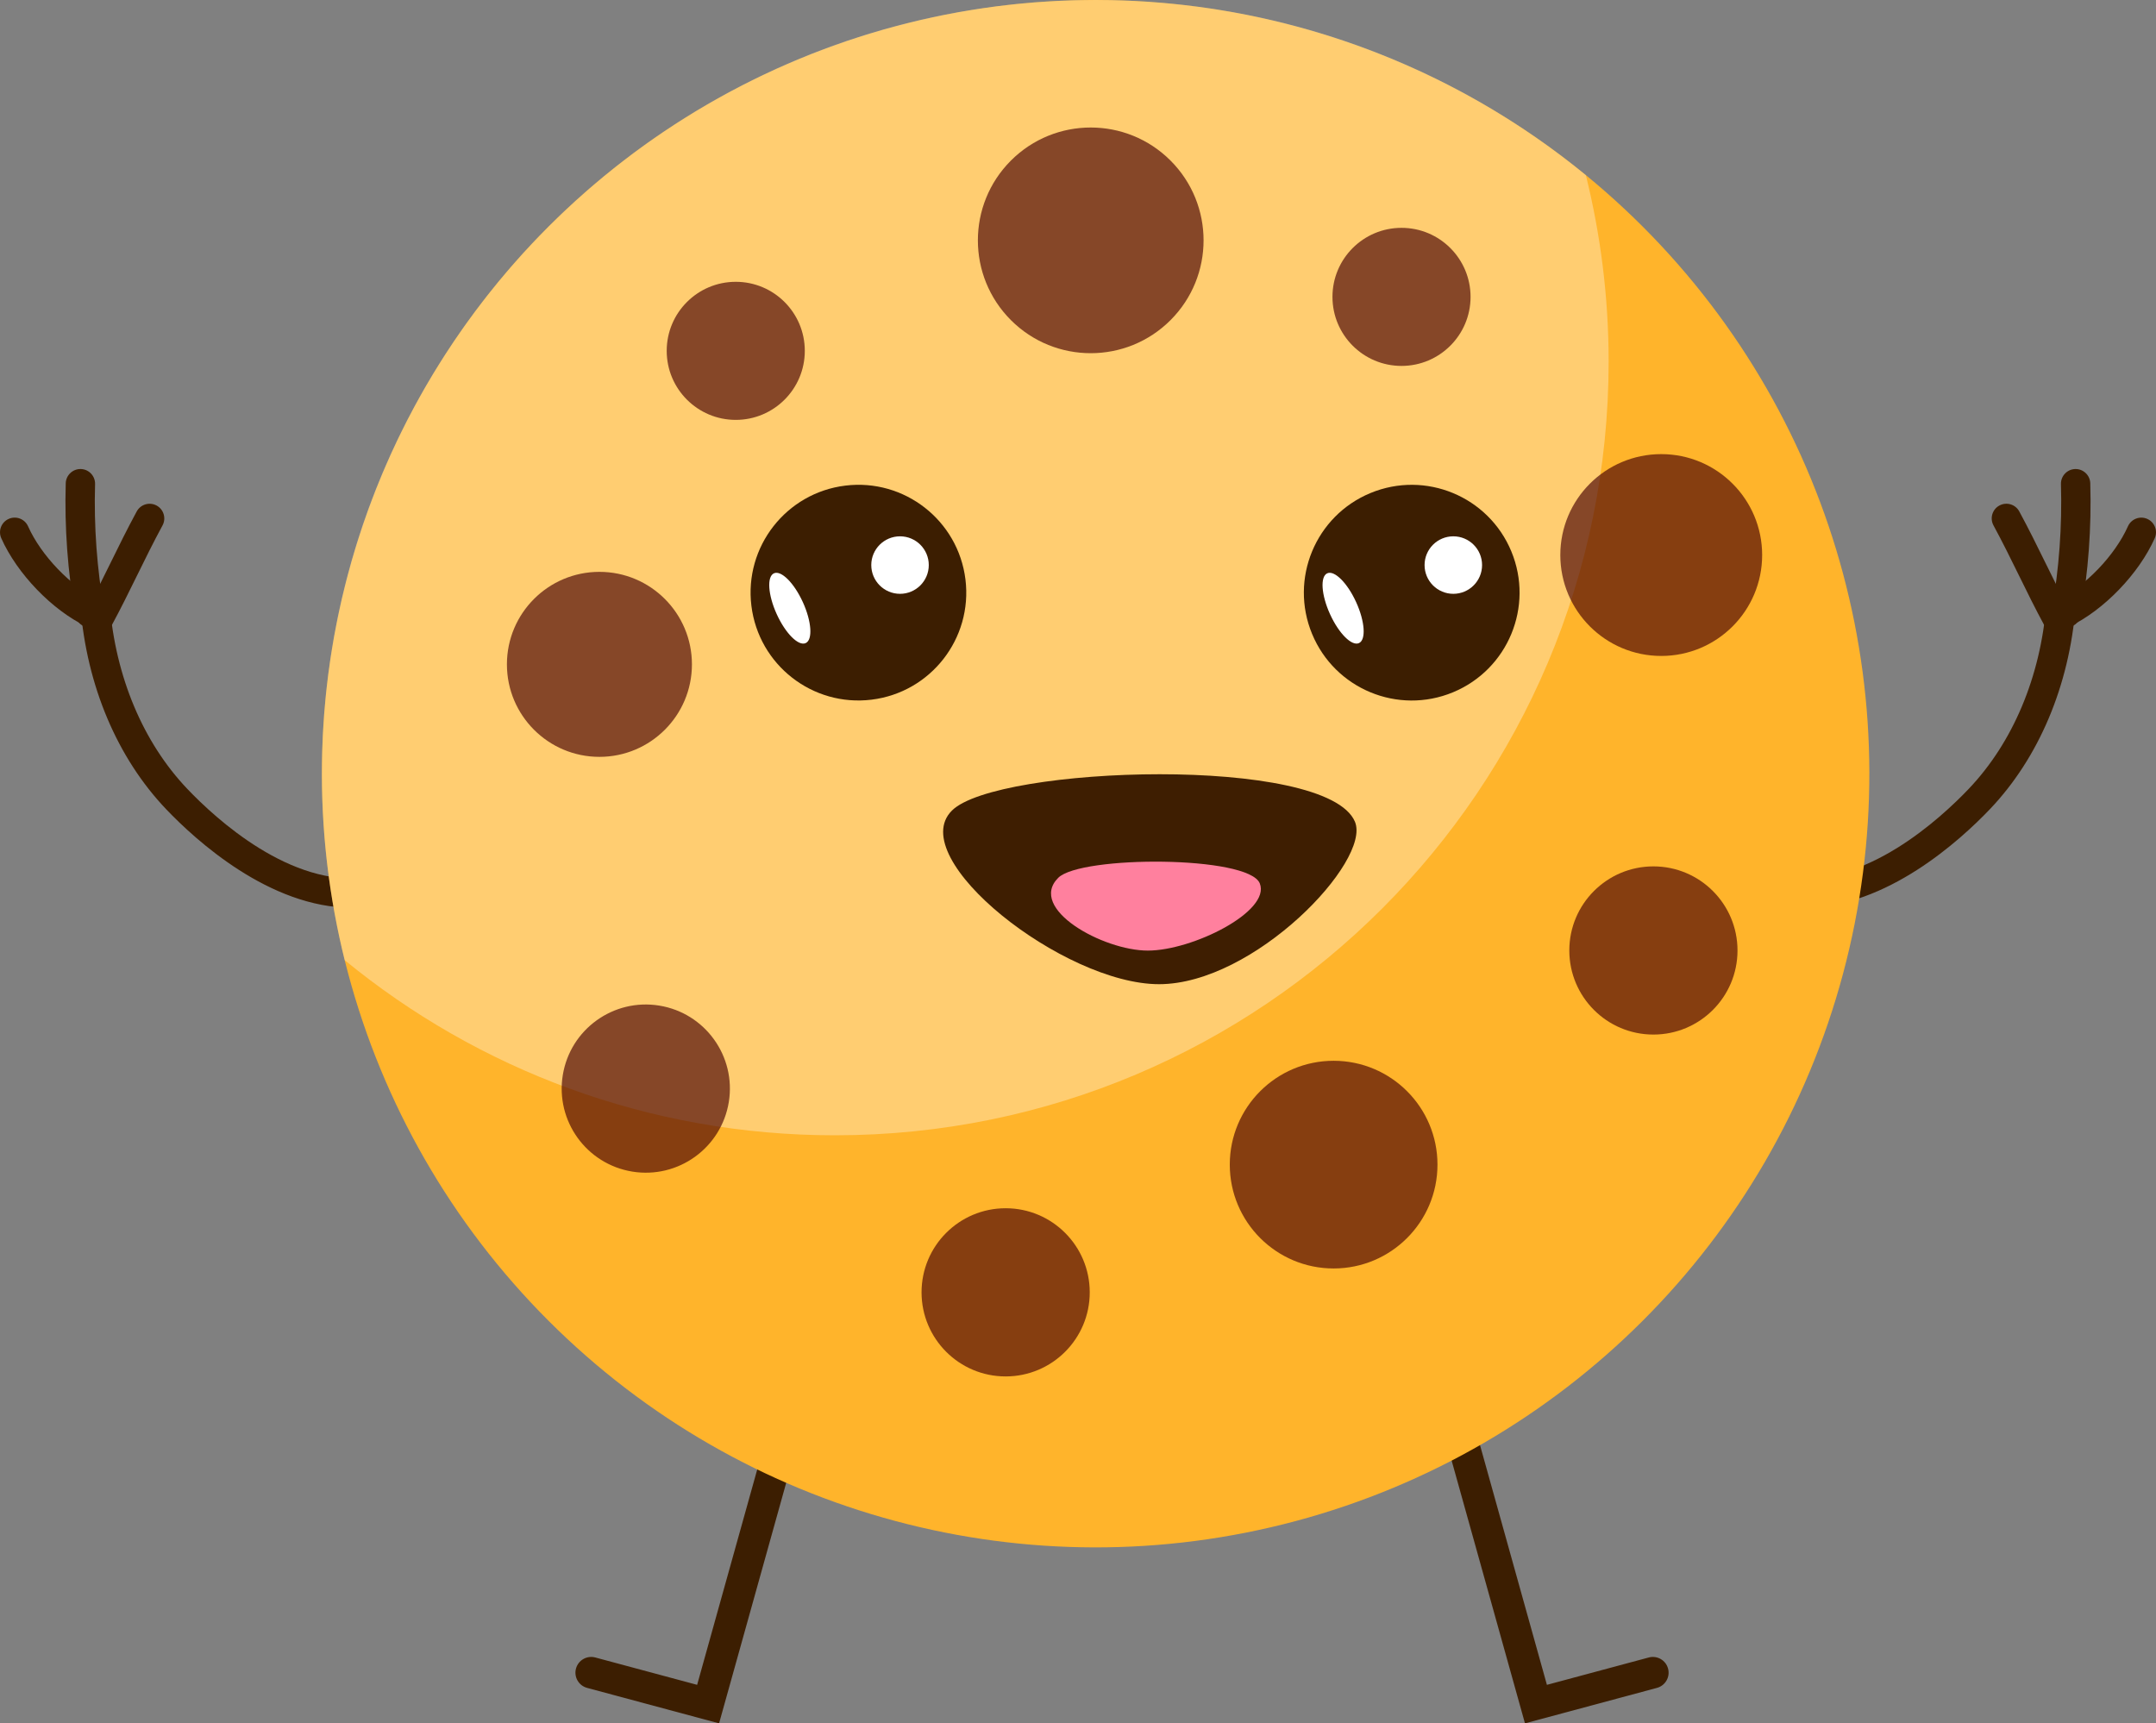 <?xml version="1.0" encoding="UTF-8"?><svg id="_ÎÓÈ_1" xmlns="http://www.w3.org/2000/svg" viewBox="0 0 1948.2 1557.32"><rect x="0" y="0" width="1948.2" height="1557.32" fill="#808080" stroke="none"/><defs><style>.cls-1{fill:#fff;}.cls-2{fill:#ffb42b;}.cls-3{fill:#ff809e;}.cls-4{fill:#3e1e01;}.cls-5{fill:#3c1e01;}.cls-6{fill:#470101;}.cls-7{opacity:.33;}.cls-8{opacity:.66;}</style></defs><path class="cls-5" d="M649.77,1557.32l-119.25-32.05c-7.59-2.04-12.09-9.84-10.05-17.43s9.86-12.08,17.43-10.05l92.04,24.73,63.24-226.63c2.11-7.57,9.97-11.99,17.53-9.88,7.57,2.11,11.99,9.96,9.88,17.53l-70.82,253.78Z"/><path class="cls-5" d="M1377.99,1557.32l-70.82-253.78c-2.11-7.57,2.31-15.41,9.88-17.53,7.56-2.11,15.41,2.31,17.53,9.88l63.24,226.63,92.04-24.73c7.58-2.04,15.39,2.46,17.43,10.05,2.04,7.59-2.46,15.39-10.05,17.43l-119.25,32.05Z"/><g><path class="cls-5" d="M318.08,820.32c-74.5,0-141.33-61.16-167.9-89.02-44.25-46.41-71.78-111.56-77.53-183.44-.58-7.3,4.86-13.68,12.16-14.27,7.27-.57,13.68,4.86,14.27,12.16,5.26,65.84,30.22,125.24,70.29,167.26,25.82,27.08,93.38,89.07,162.62,79.91,7.27-.98,13.92,4.14,14.88,11.39,.96,7.26-4.14,13.92-11.39,14.88-5.83,.77-11.63,1.14-17.38,1.14Z"/><path class="cls-5" d="M88.77,572.97c-2.13,0-4.29-.52-6.3-1.6-6.43-3.49-8.82-11.53-5.34-17.96,8.41-15.53,15.8-30.57,22.94-45.11,7.27-14.8,14.79-30.11,23.48-46.13,3.49-6.43,11.52-8.82,17.97-5.33,6.43,3.49,8.82,11.53,5.34,17.97-8.43,15.55-15.83,30.62-22.99,45.19-7.26,14.78-14.77,30.06-23.43,46.05-2.4,4.43-6.96,6.94-11.66,6.94Z"/><path class="cls-5" d="M81.14,567.08c-6.31,0-11.9-4.52-13.03-10.95-6.95-39.33-9.88-79.51-8.71-119.43,.21-7.31,6.4-13.07,13.64-12.86,7.32,.21,13.07,6.32,12.86,13.64-1.12,38.12,1.68,76.49,8.32,114.04,1.27,7.2-3.53,14.08-10.74,15.35-.78,.14-1.56,.21-2.32,.21Z"/><path class="cls-5" d="M83.54,567.32c-1.93,0-3.88-.42-5.73-1.31-30.84-14.82-62.36-47.56-76.65-79.61-2.98-6.69,.02-14.52,6.7-17.5,6.7-2.98,14.52,.02,17.5,6.7,11.77,26.4,38.66,54.37,63.93,66.51,6.6,3.17,9.37,11.09,6.2,17.68-2.28,4.74-7.02,7.51-11.95,7.51Z"/></g><g><path class="cls-5" d="M1630.12,820.32c-5.76,0-11.55-.37-17.38-1.14-7.25-.96-12.36-7.62-11.39-14.88,.96-7.26,7.59-12.36,14.88-11.39,69.22,9.17,136.79-52.82,162.62-79.91,40.07-42.02,65.03-101.43,70.29-167.26,.58-7.3,6.95-12.72,14.27-12.16,7.3,.58,12.73,6.97,12.16,14.27-5.75,71.88-33.28,137.03-77.53,183.44-26.57,27.86-93.41,89.02-167.9,89.02Z"/><path class="cls-5" d="M1859.43,572.97c-4.71,0-9.26-2.51-11.66-6.94-8.67-16-16.18-31.29-23.44-46.08-7.16-14.56-14.55-29.62-22.98-45.17-3.48-6.43-1.1-14.48,5.34-17.96,6.44-3.49,14.48-1.1,17.96,5.34,8.67,16.01,16.19,31.31,23.46,46.1,7.15,14.55,14.54,29.6,22.96,45.14,3.49,6.43,1.1,14.48-5.34,17.96-2,1.09-4.17,1.6-6.3,1.6Z"/><path class="cls-5" d="M1867.05,567.08c-.77,0-1.54-.07-2.32-.21-7.21-1.27-12.02-8.15-10.74-15.35,6.64-37.55,9.44-75.92,8.32-114.04-.21-7.31,5.54-13.42,12.86-13.64,7.27-.2,13.42,5.54,13.64,12.86,1.18,39.92-1.75,80.11-8.71,119.43-1.14,6.43-6.72,10.95-13.03,10.95Z"/><path class="cls-5" d="M1864.66,567.32c-4.93,0-9.67-2.77-11.95-7.51-3.17-6.6-.39-14.51,6.2-17.68,25.27-12.14,52.16-40.12,63.93-66.51,2.98-6.68,10.82-9.69,17.5-6.7,6.68,2.99,9.69,10.82,6.7,17.5-14.3,32.05-45.82,64.78-76.66,79.61-1.85,.89-3.81,1.31-5.73,1.31Z"/></g><circle class="cls-2" cx="990.02" cy="699.15" r="699.15" transform="translate(-204.4 904.82) rotate(-45)"/><g class="cls-7"><path class="cls-1" d="M290.87,699.15c0,58.11,7.21,114.5,20.57,168.48,120.61,98.9,274.86,158.29,443,158.29,386.13,0,699.15-313.02,699.15-699.15,0-58.11-7.21-114.5-20.57-168.48C1312.41,59.39,1158.16,0,990.02,0,603.89,0,290.87,313.02,290.87,699.15Z"/></g><g class="cls-8"><path class="cls-6" d="M1111.25,1052.42c0-51.83,42.02-93.84,93.84-93.84s93.84,42.02,93.84,93.84-42.02,93.84-93.84,93.84-93.84-42.02-93.84-93.84Z"/></g><g class="cls-8"><path class="cls-6" d="M458.06,600.35c0-46.17,37.43-83.59,83.59-83.59s83.59,37.43,83.59,83.59-37.43,83.59-83.59,83.59-83.59-37.43-83.59-83.59Z"/></g><g class="cls-8"><path class="cls-6" d="M1418.06,858.9c0-41.97,34.02-75.99,75.99-75.99s75.99,34.02,75.99,75.99-34.02,75.99-75.99,75.99-75.99-34.02-75.99-75.99Z"/></g><g class="cls-8"><path class="cls-6" d="M832.73,1167.83c0-41.97,34.02-75.99,75.99-75.99s75.99,34.02,75.99,75.99-34.02,75.99-75.99,75.99-75.99-34.02-75.99-75.99Z"/></g><g class="cls-8"><path class="cls-6" d="M1204.04,268.27c0-34.45,27.93-62.38,62.39-62.38s62.39,27.93,62.39,62.38-27.93,62.39-62.39,62.39-62.39-27.93-62.39-62.39Z"/></g><g class="cls-8"><path class="cls-6" d="M602.45,317.04c0-34.45,27.93-62.38,62.39-62.38s62.39,27.93,62.39,62.38-27.93,62.39-62.39,62.39-62.39-27.93-62.39-62.39Z"/></g><g class="cls-8"><circle class="cls-6" cx="583.54" cy="983.67" r="75.99" transform="translate(-480.91 1402.11) rotate(-80.78)"/></g><g class="cls-8"><circle class="cls-6" cx="1501.12" cy="501.56" r="91.19"/></g><g class="cls-8"><circle class="cls-6" cx="985.6" cy="217.2" r="101.97" transform="translate(135.09 760.54) rotate(-45)"/></g><g><circle class="cls-5" cx="775.68" cy="535.57" r="97.44" transform="translate(-59.63 98.79) rotate(-7.02)"/><path class="cls-1" d="M839.26,510.63c0-14.35-11.63-25.98-25.98-25.98s-25.98,11.63-25.98,25.98,11.63,25.98,25.98,25.98,25.98-11.63,25.98-25.98Z"/><path class="cls-1" d="M725.51,544.23c-7.92-17.42-19.63-29.13-26.16-26.16-6.53,2.97-5.41,19.5,2.51,36.91,7.92,17.42,19.63,29.13,26.16,26.16,6.53-2.97,5.41-19.5-2.51-36.91Z"/></g><g><circle class="cls-5" cx="1275.65" cy="535.57" r="97.44" transform="translate(-107.85 528.94) rotate(-22.5)"/><path class="cls-1" d="M1339.23,510.63c0-14.35-11.63-25.98-25.98-25.98s-25.98,11.63-25.98,25.98,11.63,25.98,25.98,25.98,25.98-11.63,25.98-25.98Z"/><path class="cls-1" d="M1225.48,544.23c-7.92-17.42-19.63-29.13-26.16-26.16-6.53,2.97-5.41,19.5,2.51,36.91,7.92,17.42,19.63,29.13,26.16,26.16,6.53-2.97,5.41-19.5-2.51-36.91Z"/></g><g><path class="cls-4" d="M860.12,732.53c-43.23,43.23,101.18,156.84,187.19,156.84s191.89-111.15,177.07-146.72c-25.3-60.71-323.79-50.59-364.26-10.12Z"/><path class="cls-3" d="M956.24,793.24c-27.94,27.94,40.47,65.77,80.95,65.77s111.3-35.41,101.18-60.71c-10.12-25.3-161.89-25.3-182.13-5.06Z"/></g></svg>